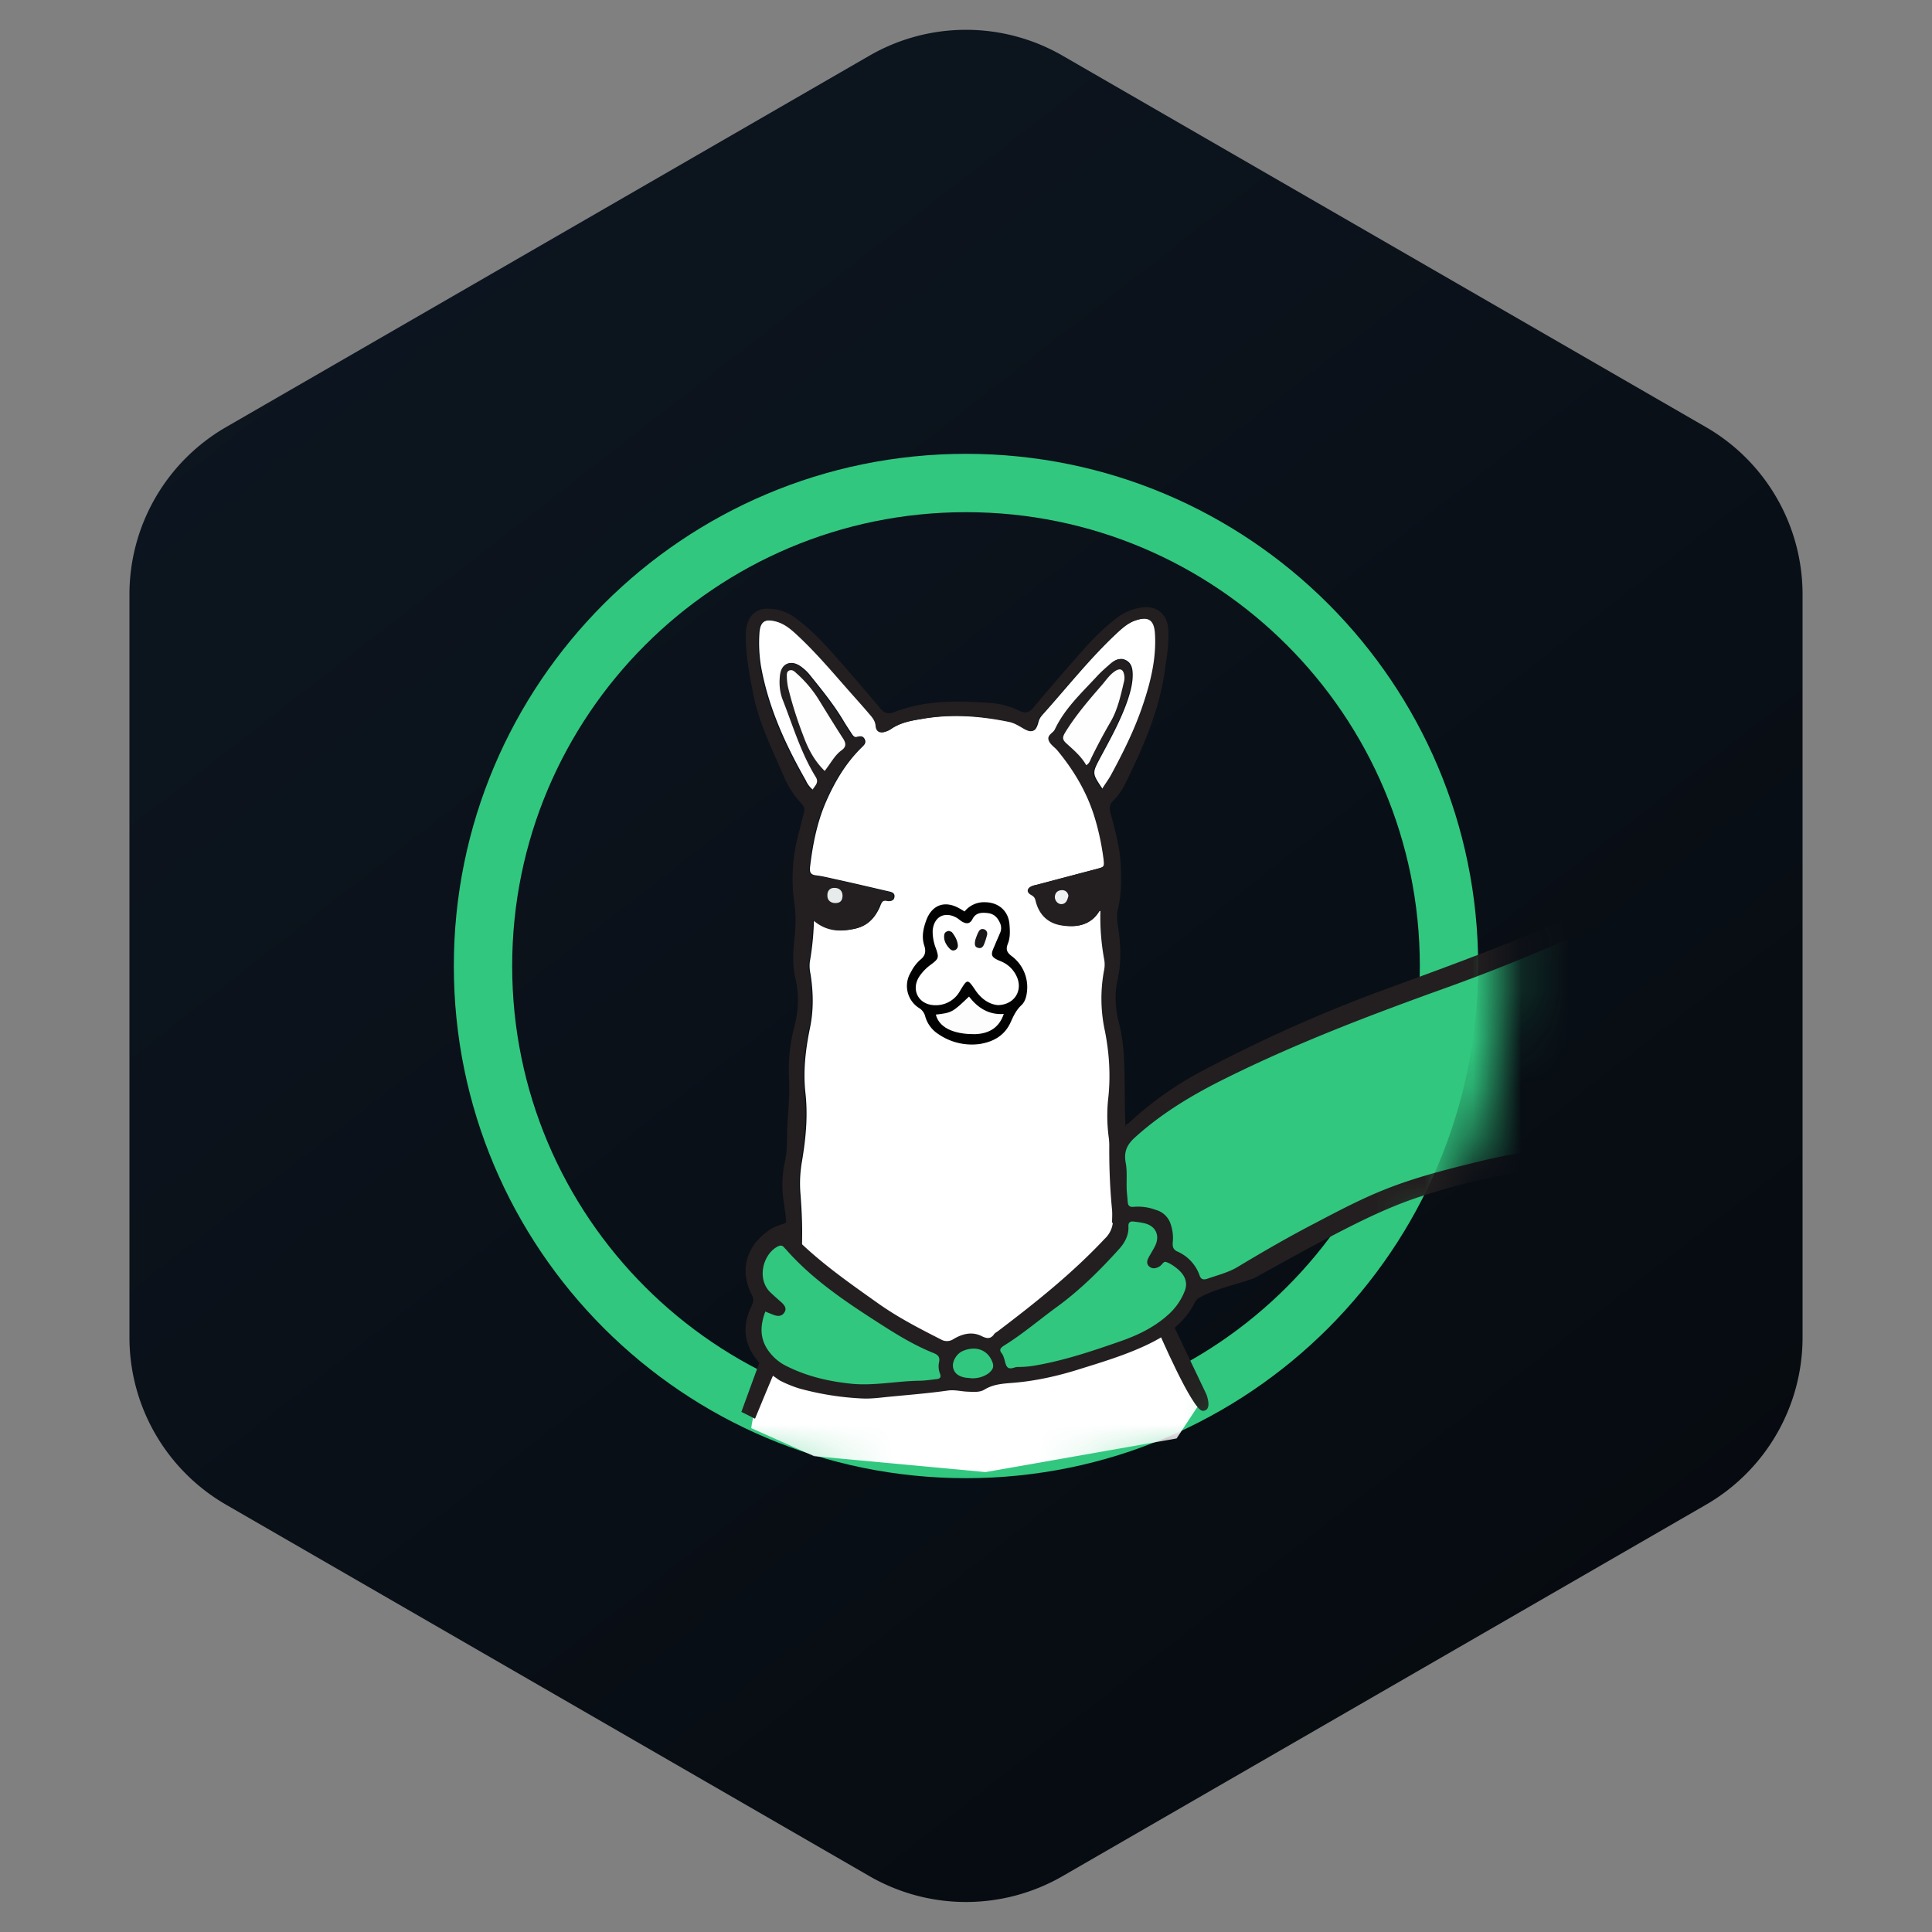 <svg width='40' height='40' fill='none' xmlns='http://www.w3.org/2000/svg'><rect width="100%" height="100%" fill="#808080" stroke="none"/><path fill-rule='evenodd' clip-rule='evenodd' d='m22 1.153 13.32 7.69a4 4 0 0 1 2 3.464V27.69a4 4 0 0 1-2 3.464L22 38.843a4 4 0 0 1-4 0l-13.32-7.69a4 4 0 0 1-2-3.464V12.307a4 4 0 0 1 2-3.464L18 1.153a4 4 0 0 1 4 0z' fill='url(#a)'/><path d='M30 20c0 5.523-4.477 10-10 10s-10-4.477-10-10 4.477-10 10-10 10 4.477 10 10z' stroke='#31C77F' stroke-width='1.208'/><mask id='b' style='mask-type:alpha' maskUnits='userSpaceOnUse' x='8' y='8' width='24' height='24'><path d='M29.149 19.993a9.149 9.149 0 1 1-18.298 0 9.149 9.149 0 1 1 18.298 0z' fill='#31C77F' stroke='#31C77F' stroke-width='4.027'/></mask><g mask='url(#b)'><path d='M15.554 29.569c.078-.755 1.025-2.156.984-2.912a2.13 2.13 0 0 1 .018-.382c.078-.532.055-1.064.014-1.592a2.63 2.63 0 0 1 .036-.65c.078-.469.123-.933.069-1.41-.05-.45.004-.901.095-1.342.078-.373.069-.746.01-1.12a.75.75 0 0 1-.014-.245 5.8 5.8 0 0 0 .086-.874c.27.237.556.25.861.182.25-.054.4-.218.501-.44.032-.074.046-.165.169-.137.059.013.127.004.136-.078.01-.077-.05-.1-.114-.113-.378-.087-.76-.178-1.138-.26-.123-.027-.25-.059-.374-.073-.109-.013-.132-.063-.123-.163.055-.464.142-.92.328-1.351.182-.419.415-.815.747-1.138.041-.04.091-.086.064-.154-.027-.069-.082-.087-.146-.064-.068.023-.096-.014-.127-.06-.064-.1-.132-.2-.192-.304-.2-.327-.441-.623-.683-.923a.922.922 0 0 0-.182-.169c-.205-.145-.387-.063-.41.191-.018.164-.004.332.055.487.214.542.378 1.106.688 1.606.077.127-.032.186-.073.277a.51.51 0 0 1-.155-.2c-.424-.746-.779-1.519-.93-2.374a3.035 3.035 0 0 1-.031-.674c.014-.245.123-.309.36-.25.173.046.305.155.432.273.433.4.802.85 1.194 1.288.104.118.209.236.31.354.063.073.122.141.131.25.01.123.096.16.21.114a.347.347 0 0 0 .082-.04c.191-.133.405-.178.633-.214.624-.114 1.239-.069 1.853.059.096.022.178.072.264.122.187.114.256.087.31-.122.014-.06.05-.11.091-.155.506-.564.975-1.16 1.53-1.678.123-.114.246-.223.41-.274.269-.086.383-.004.401.274.032.527-.096 1.028-.264 1.519-.169.491-.4.955-.647 1.41-.054.1-.123.187-.191.3-.223-.332-.223-.327-.055-.646.21-.39.424-.773.57-1.196.059-.178.109-.36.104-.55-.004-.119-.027-.223-.145-.283-.114-.054-.205-.004-.287.064-.1.087-.205.178-.296.278-.314.34-.66.66-.861 1.087-.036.082-.178.118-.123.24.036.083.123.133.178.201.323.391.582.819.742 1.301.1.305.168.623.21.942.018.164.018.164-.15.21-.415.108-.825.217-1.24.327-.036.009-.072.013-.109.031-.086.041-.096.119-.014.169.055.032.087.05.105.123.069.29.255.477.551.518.296.046.574-.004.747-.286.01-.019.014-.028.046-.01a4.7 4.7 0 0 0 .082 1.015.593.593 0 0 1-.005.2c-.086.428-.068.85.018 1.274.091.468.119.937.064 1.41a3.38 3.38 0 0 0 .055 1.028c.073.382.09.76.05 1.142-.041.391-.028.778.013 1.169.028.246 1.098 1.27 1.084 1.52.205.354.47 1.032.724 1.36l-.53.804-3.956.696-3.552-.33-1.298-.58z' fill='white'/><path d='M40.188 20.957c-.215-.164-.46-.282-.702-.405a41.696 41.696 0 0 0-2.332-1.06 5.454 5.454 0 0 1-1.89-1.31 3.376 3.376 0 0 0-.264-.245c-.114-.1-.241-.11-.378-.041a6.8 6.8 0 0 0-.564.309c-.26.16-.697.396-.975.523-1.444.673-2.938 1.22-4.431 1.765a30.454 30.454 0 0 0-3.853 1.729 7.07 7.07 0 0 0-1.27.887c-.064.054-.128.118-.192.168-.005-.004-.009-.004-.014-.009a.21.21 0 0 1-.114.127.21.21 0 0 1-.213.169h-.028c-.009.537.01 1.073.069 1.61a.532.532 0 0 1-.165.473c-.674.719-1.434 1.324-2.213 1.915-.023.018-.054.032-.073.055-.073.11-.154.1-.264.045-.2-.1-.4-.045-.578.06a.242.242 0 0 1-.264.009c-.456-.232-.907-.464-1.326-.765-.564-.4-1.129-.796-1.625-1.278a.47.47 0 0 1-.123-.173l-.032-.013c-.005 0-.005 0-.01-.005-.1-.04.064-.182-.045-.2l-.064.023c-.027.027-.232.059-.373.182a.25.25 0 0 1-.037.027c-.418.332-.523.81-.277 1.283.045.086.032.145-.005.223-.191.39-.173.768.105 1.114.073.096.141.196.241.268l.228.16c.132.072.323.145.423.173a5.94 5.94 0 0 0 1.29.204c.2.01.405-.022.605-.04.387-.037.779-.069 1.161-.123.146-.023.283.018.42.022.122.005.25.018.35-.045.196-.119.414-.123.624-.141.464-.041.92-.146 1.362-.287.45-.14.901-.277 1.334-.477.433-.2.81-.455 1.03-.897a.228.228 0 0 1 .081-.09c.333-.2.875-.3 1.17-.424.46-.254.916-.51 1.38-.755.656-.345 1.317-.687 2.027-.919 1.202-.4 2.446-.6 3.698-.755.46-.059.925-.095 1.38-.21.788-.2 1.548-.472 2.318-.718.255-.082.515-.164.76-.273.77-.336 1.508-.741 2.246-1.137a3.1 3.1 0 0 0 .396-.26c.219-.172.214-.3-.005-.468z' fill='#231F20'/><path d='M24.19 13.048c-.018-.345-.255-.532-.597-.464-.155.032-.3.087-.432.182-.324.237-.597.528-.857.828-.305.35-.614.7-.91 1.06-.092.11-.174.114-.287.064a1.615 1.615 0 0 0-.56-.16c-.684-.05-1.367-.072-2.023.183-.136.054-.214.027-.305-.082a47.35 47.35 0 0 0-.897-1.042c-.269-.305-.542-.6-.874-.837a.952.952 0 0 0-.524-.178c-.241-.009-.4.11-.46.346a.928.928 0 0 0-.023.223c0 .414.078.819.16 1.224.118.587.387 1.119.619 1.66.091.214.214.414.373.582.06.064.073.119.05.2-.036.128-.068.26-.1.392a3.555 3.555 0 0 0-.1 1.451c.041.26.032.505.005.76-.032.277-.041.55.022.828.078.327.06.655-.022.982a3.534 3.534 0 0 0-.114 1.047c.023.377-.023.75-.037 1.123-.004.218 0 .437-.05.65a2.217 2.217 0 0 0-.018.828c.078.542.027.278.05.605.1 0 .219.314.323.31a23.212 23.212 0 0 0-.054-1.124 2.63 2.63 0 0 1 .036-.65c.078-.469.123-.933.069-1.41-.05-.45.004-.901.095-1.342.078-.373.069-.746.01-1.12a.749.749 0 0 1-.014-.245c.05-.278.077-.56.086-.874.269.237.556.25.861.182.25-.054.4-.218.5-.44.033-.074.047-.165.17-.137.059.013.127.004.136-.078.01-.077-.05-.1-.114-.113-.378-.087-.76-.178-1.138-.26-.123-.027-.25-.059-.374-.073-.11-.013-.132-.063-.123-.163.055-.464.141-.92.328-1.351.182-.419.415-.814.747-1.137.041-.041.091-.087.064-.155-.027-.069-.082-.087-.146-.064-.068.023-.096-.014-.127-.059-.064-.1-.133-.2-.192-.305-.2-.327-.442-.623-.683-.923a.922.922 0 0 0-.182-.169c-.205-.145-.387-.063-.41.191-.018.164-.004.332.055.487.214.542.378 1.106.687 1.606.078.127-.031.186-.072.277a.51.51 0 0 1-.155-.2c-.424-.746-.779-1.519-.93-2.374a3.036 3.036 0 0 1-.031-.673c.013-.246.123-.31.36-.25.173.045.305.154.432.272.433.4.802.85 1.193 1.288.105.118.21.236.31.354.064.073.123.141.132.25.01.123.096.16.21.114a.344.344 0 0 0 .082-.04c.19-.133.405-.178.633-.214.624-.114 1.238-.069 1.853.059.096.023.178.073.264.123.187.113.255.086.31-.123.014-.06.05-.11.091-.155.506-.564.975-1.16 1.53-1.678.123-.114.246-.223.41-.273.269-.087.383-.005.401.273.032.527-.096 1.028-.264 1.519-.169.491-.4.955-.647 1.41-.055.1-.123.187-.191.3-.223-.332-.223-.327-.055-.646.21-.39.424-.773.57-1.196.059-.178.109-.36.104-.55-.004-.119-.027-.223-.145-.283-.114-.054-.205-.004-.287.064-.1.087-.205.178-.296.278-.315.34-.66.66-.861 1.087-.037.082-.178.118-.123.241.036.082.123.132.178.2.323.391.582.819.742 1.301.1.305.168.623.21.942.017.164.017.164-.151.209l-1.239.328c-.036.009-.073.013-.109.031-.087.041-.096.119-.014.169.055.032.087.05.105.123.068.29.255.477.551.518.296.046.574-.004.747-.286.01-.019.014-.028.046-.01-.01.337.018.678.081 1.015a.59.59 0 0 1-.004.2 3.16 3.16 0 0 0 .018 1.274c.091.468.119.937.064 1.41a3.38 3.38 0 0 0 .055 1.028c.073.382.09.76.05 1.142a3.602 3.602 0 0 0-.023.382l.314.014c.005-.064.01-.132.018-.196.041-.364.091-.723.023-1.096-.1-.546-.086-1.106-.096-1.66-.004-.401-.013-.792-.113-1.183-.078-.3-.1-.61-.032-.915.077-.336.068-.668.023-1.005-.023-.155-.055-.314-.014-.469.077-.304.068-.61.055-.919-.019-.364-.119-.71-.21-1.055-.027-.104-.023-.177.06-.26a1.3 1.3 0 0 0 .254-.368c.383-.778.724-1.565.825-2.433.036-.228.072-.473.059-.724z' fill='#231F20'/><path d='M39.914 21.237c-.323.173-.61.332-.901.482a29.5 29.5 0 0 1-1.499.723c-.26.119-.528.21-.801.292-.647.2-1.29.404-1.931.6-.597.182-1.22.246-1.835.323-.784.096-1.563.205-2.328.391-.67.164-1.339.332-1.98.592-.497.2-.966.45-1.435.696-.533.277-1.052.577-1.567.887-.2.123-.428.177-.647.254-.073.023-.127.014-.154-.072a.845.845 0 0 0-.465-.496c-.082-.041-.096-.096-.091-.182a.887.887 0 0 0-.041-.378.446.446 0 0 0-.31-.3 1.056 1.056 0 0 0-.442-.064c-.1.014-.136-.022-.14-.113-.005-.073-.014-.15-.019-.223-.01-.196.014-.396-.023-.583-.04-.227.032-.373.2-.523.57-.514 1.217-.896 1.9-1.232 1.462-.724 2.983-1.302 4.513-1.852a38.356 38.356 0 0 0 3.935-1.665c.296-.146.578-.318.86-.487.087-.05.142-.05.205.037.524.682 1.235 1.11 2.004 1.446.847.369 1.68.765 2.505 1.17.155.072.305.172.487.277zm-24.068 5.917c.073.032.123.05.168.068.082.032.169.037.223-.045.06-.087.005-.155-.059-.214a8.553 8.553 0 0 1-.218-.196c-.296-.273-.169-.769.109-.941.068-.041.118-.06.173.009.014.018.032.031.046.05.573.646 1.293 1.114 2.012 1.574.328.209.665.409 1.03.555.09.036.132.082.114.181a.413.413 0 0 0 .018.246c.032.087-.014.11-.087.114-.118.014-.236.032-.36.032-.455.009-.91.104-1.366.064-.464-.046-.915-.146-1.339-.355a1 1 0 0 1-.382-.305c-.196-.255-.2-.528-.082-.837z' fill='#31C77F'/><path d='M21.082 28.302c-.069-.009-.16.064-.223.005-.046-.046-.05-.137-.078-.205a.274.274 0 0 0-.04-.082c-.065-.077-.019-.118.045-.16.396-.245.747-.55 1.125-.823.46-.34.865-.741 1.247-1.164.123-.132.214-.291.205-.482-.004-.078.032-.11.11-.1.073.009.15.018.223.036.227.054.323.246.223.46-.041.086-.096.168-.141.254-.032.064-.046.128.018.182.06.05.123.041.187.01.004-.005.013-.005.018-.01.055-.027.086-.114.141-.095.082.027.16.081.228.136.164.132.223.287.164.45a1.27 1.27 0 0 1-.323.483c-.287.268-.629.436-.989.564-.601.209-1.202.414-1.835.518a2.128 2.128 0 0 1-.305.023z' fill='#31C77F'/><path d='M17.074 15.961c-.223-.218-.35-.473-.446-.737a8.194 8.194 0 0 1-.31-.983 1.198 1.198 0 0 1-.027-.223c0-.05-.01-.109.05-.136.059-.023.104.014.14.05.192.168.356.364.488.582.16.26.319.519.487.778.064.1.064.173-.031.241-.146.105-.224.269-.351.428zm5.416-.118c-.105-.186-.264-.318-.42-.46-.077-.072-.072-.122-.022-.209.219-.359.492-.677.77-.996.081-.095.154-.205.26-.277.113-.078.181-.046.2.09a.318.318 0 0 1-.005.114c-.068.282-.128.573-.273.828a11.75 11.75 0 0 0-.401.75c-.027.056-.041.12-.11.16z' fill='#FEFEFE'/><path d='M20.104 28.535c-.023-.005-.064-.005-.1-.01-.16-.022-.255-.1-.273-.222-.019-.123.081-.287.214-.337.246-.1.473-.027.578.182.068.132.05.2-.064.291a.568.568 0 0 1-.355.096z' fill='#31C77F'/><path d='M17.308 18.697c-.105.005-.178-.055-.178-.15-.005-.1.05-.164.137-.164.104-.005.173.055.177.155 0 .1-.04.154-.136.159z' fill='#E7EBEB'/><path d='M22.121 18.548c-.022.073-.036.15-.123.169-.082.018-.159-.06-.159-.146.005-.091.06-.137.141-.141.073-.005.128.04.141.118z' fill='#EFF2F2'/><path d='M19.971 18.871a.516.516 0 0 1 .433-.191c.273.005.474.182.496.455.01.132.019.273-.032.4-.045.114-.031.178.078.26a.801.801 0 0 1 .319.71c-.01.117-.037.231-.119.308-.109.1-.168.232-.223.355-.127.278-.36.4-.633.446a1.22 1.22 0 0 1-.856-.2.645.645 0 0 1-.278-.369.28.28 0 0 0-.123-.172.54.54 0 0 1-.173-.747.858.858 0 0 1 .187-.25c.118-.09.127-.182.086-.309-.054-.173-.018-.341.041-.505.119-.332.392-.428.697-.25.027.014.06.036.1.059z' fill='#030202'/><path d='M20.663 20.81c-.173-.014-.337-.119-.46-.296-.173-.255-.173-.255-.332.01a.57.57 0 0 1-.547.286c-.314-.023-.465-.323-.291-.592a.989.989 0 0 1 .25-.254c.15-.114.16-.137.096-.323a.951.951 0 0 1-.069-.373c.023-.287.246-.405.492-.269.041.023.073.055.11.078.09.054.168.059.223-.05.068-.132.186-.137.31-.123.136.013.213.095.264.218a.243.243 0 0 1-.005.196c-.037.09-.078.177-.114.268-.087.187-.077.228.114.31a.61.61 0 0 1 .35.331c.124.282-.05.574-.391.583z' fill='white'/><path d='M19.375 21.006c.328-.037.346-.046.687-.373.183.236.41.382.72.36-.091.272-.291.409-.597.418-.337.004-.728-.082-.81-.405z' fill='#FDFDFD'/><path d='M19.65 19.273c.013.01.05.014.063.032.06.078.11.164.118.264a.097.097 0 0 1-.068.105c-.041.014-.073-.005-.1-.032-.073-.077-.128-.168-.114-.282.005-.046.032-.077.1-.087z' fill='#0E0D0D'/><path d='M20.19 19.467c.014-.037.033-.105.065-.164.022-.05.063-.087.127-.06a.095.095 0 0 1 .055.11 1.535 1.535 0 0 1-.06.19c-.022.06-.063.106-.136.078-.064-.018-.064-.077-.05-.154z' fill='#191717'/><path d='m15.768 28.086-.419 1.146.283.141s.391-.95.437-1.041c.04-.096-.3-.246-.3-.246zm8.372-.751-.174.187s.72 1.683.934 1.688c.214 0 .077-.342.077-.342l-.738-1.546c-.082-.187-.1.013-.1.013z' fill='#231F20'/></g><defs><linearGradient id='a' x1='34' y1='38.5' x2='-1' y2='-6.5' gradientUnits='userSpaceOnUse'><stop stop-color='#060A0F'/><stop offset='1' stop-color='#0F1925'/></linearGradient></defs></svg>